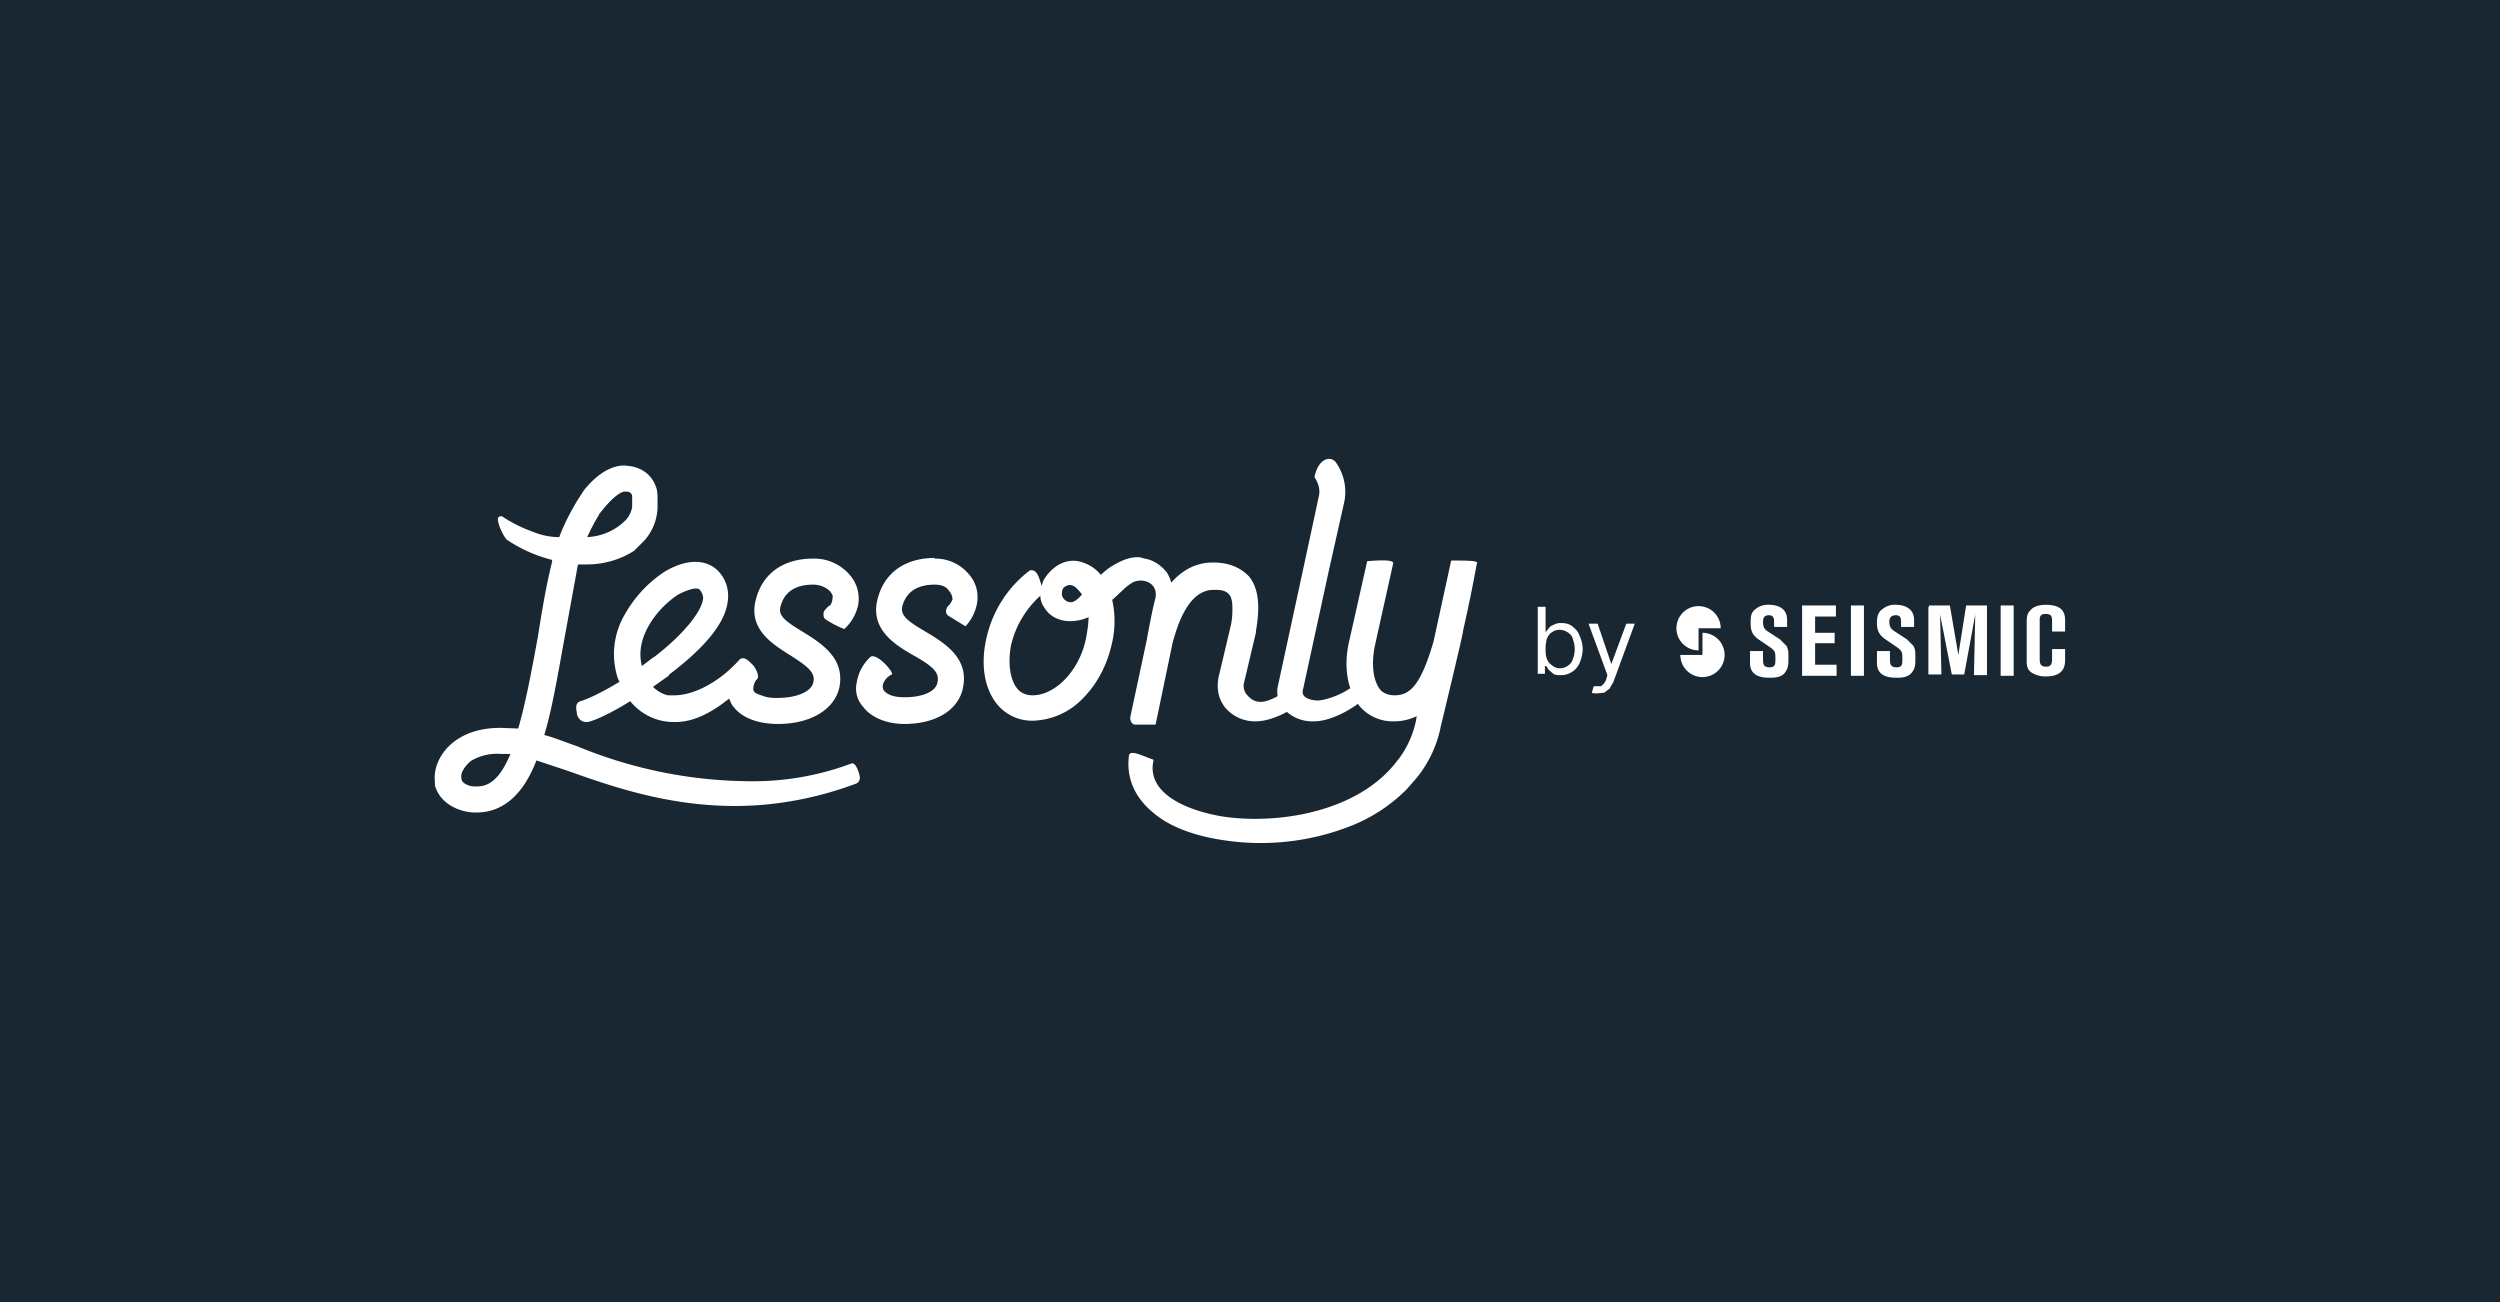<svg xmlns="http://www.w3.org/2000/svg" viewBox="0 0 384 200"><path fill="#192732" d="M0 0h384v200H0z"/><g fill="#fff" data-name="logo white"><path d="M143.6 85.7c-4.6 0-7.8 2.3-8.8 6.3-1.2 4.6 2.6 7 5.4 8.6 3.2 1.8 4.1 2.7 3.8 4.2-.3 1.7-2.9 2.3-5 2.3-1 0-2.2-.1-3-.8-1-.8 0-2.3 1-2.7.3-.4-2.4-3.4-3.3-2.7a6.8 6.8 0 0 0-2.1 3.9c-.3 1.3 0 2.7 1 3.8 1.2 1.6 3.6 2.6 6.3 2.6 4.8 0 8.3-2.1 9-5.5 1-4.6-2.8-6.9-5.6-8.6-3.1-1.8-4-2.6-3.7-4 .6-2.2 2.3-3.3 5-3.3 1 0 1.8.3 2.2 1 .3.3.5.8.5 1.3-.2.4-.4.8-.7 1-.3.4-.5 1.1.1 1.5l2.6 1.6A7 7 0 0 0 150 93c.4-1.7 0-3.4-1.1-4.7a6.7 6.7 0 0 0-5.4-2.5M104.2 91.3c1-.5 2-.9 2.7-.9.2 0 .4 0 .6.2.3.4.5.8.5 1.3-.2 2.1-3.2 5.7-7.5 9l-.2.1-1.7 1.3c-1.2-4.5 2.5-9 5.6-11m-8 15.6.2.3-.1-.3m-.3-.5-.2-.2.2.2m-.4-.7s0-.2-.2-.3l.2.3m.3-11.2a12 12 0 0 0-1 9.7l.3.6v-.1c-2 1.2-4.2 2.4-6 3-.9.2-.7 1.2-.6 1.8 0 .5.5 1.4 1.4 1.4h.3c1.3-.3 3.8-1.5 6.5-3.2a8.6 8.6 0 0 0 7 3.2c2.9 0 5.7-1.6 8.2-3.6.2.5.4 1 .7 1.3 1.3 1.7 3.8 2.6 6.8 2.6 5 0 8.6-2.2 9.4-5.5 1-4.6-2.8-6.9-5.5-8.6-3-1.8-3.9-2.6-3.5-4 .6-2.2 2.3-3.3 5-3.3 1.2 0 2.6.6 3 1.7 0 .6-.1 1.1-.4 1.5 0 0-.2 0-.7.6a1 1 0 0 0-.3.9c0 .3.1.5.4.7.8.5 1.7 1 2.5 1.3l.2.1h.1a7 7 0 0 0 2.1-3.6c.3-1.6-.1-3.3-1.2-4.6a7.2 7.2 0 0 0-5.7-2.6c-4.6 0-7.8 2.3-8.8 6.3-1.2 4.5 2.5 6.8 5.2 8.5 3 1.9 4 2.8 3.6 4.3-.3 1.3-2.5 2.3-5.4 2.3-.8 0-1.5 0-2.3-.3s-1.4-.4-1.5-1c0-.6.2-1.2.6-1.6.4-.4-.2-1.7-.7-2.2-.5-.5-1-1-1.5-1l-.4.1-.1.1c-2.9 3.3-6.9 5.5-10 5.5h-1c-.9-.2-1.7-.7-2.3-1.3l2.4-1.7.1-.2c5.7-4.3 8.7-8.1 9-11.4.2-1.6-.3-3.2-1.4-4.4-.9-1-2.2-1.5-3.6-1.5s-3 .5-4.7 1.5c-2.6 1.7-4.7 4-6.2 6.7"/><path d="M73.2 120.8h-.3c-1 0-2-.6-2-1.1-.3-1 .6-2.1 1.4-2.8a7.8 7.8 0 0 1 4.6-1.1h1.5c-1.8 4.4-3.7 5-5.2 5M92 79l.9-1.1c1.7-2 2.7-2.4 3.1-2.4h.1c.8 0 .9.4 1 .6V77.9a4 4 0 0 1-1 2 8.9 8.9 0 0 1-5.9 2.6c.5-1.1 1.1-2.3 1.8-3.4m39.1 38.1-.4.1a43 43 0 0 1-14.9 2.7 70.2 70.2 0 0 1-27.2-5.4c-1.8-.6-3.4-1.3-5-1.7 1.2-4 2-8.8 3-14.3l2.1-11.5.1-.4h1.3c2.6 0 5.1-.7 7.3-2.1L99 83a8 8 0 0 0 2-5V76.7v.2c0-.7 0-1.4-.2-2-.6-1.8-2-3-4-3.3l-.9-.1c-3 0-5.4 2.8-6.2 3.8L88.6 77c-1 1.7-2 3.6-2.7 5.5-1.4 0-2.8-.3-4-.8-1.7-.6-3.3-1.4-4.8-2.4-.3 0-.5 0-.6.3-.2.7 1 3.2 1.5 3.4a22.1 22.1 0 0 0 6.8 3v.3c-1 4-1.6 7.9-2.2 11.6-1 5.5-1.9 10.2-3 14l-2.7-.1c-2.7 0-4.9.6-6.7 1.8-2 1.3-3.7 3.8-3.4 6.5v.5c.7 2.7 3.5 4.1 6 4.2h.4c6 0 8.4-6 9.2-8l4.8 1.6c6.5 2.3 15.2 5.4 25.7 5.4 6.3 0 12.6-1.2 18.5-3.4.6-.2.8-.8.6-1.4-.1-.4-.5-1.7-1-1.7M167 94.4Zm-.2 3.7c-1 4.9-4.7 8.7-8.2 8.7-1 0-1.9-.4-2.4-1.1-1.1-1.4-1.4-4-.9-6.6.7-3 2.3-5.6 4.5-7.6 0 .6.2 1.3.6 1.8.8 1.4 2.4 2.2 4.3 2.1a7 7 0 0 0 2.5-.6c0 1.1-.2 2.2-.4 3.3Zm-3.2-8c.3-.2.7-.3 1-.2.5.1.8.5 1.1.8l.5.6c-.6.7-1.2 1.2-1.7 1.2-.7 0-1.3-.5-1.4-1.2 0-.5.1-1 .5-1.2Zm34.3 15.8c-1.6 1.1-3.3 2-4.4 1.9-.7 0-1.4-.4-1.9-1-.5-.5-.7-1.3-.5-2l1.8-7.6V97c.7-4 .4-6.6-1-8.4-1.3-1.4-3.1-2.2-5.6-2.2-2 0-4.3.7-6.4 3.1a5 5 0 0 0-.7-1.6c-.8-1-2-1.9-3.4-2.1l-.7-.2c-1.4-.1-2.6.4-3.7 1-.9.5-1.6 1-2.3 1.7l.3.4c-.7-1-1.7-1.8-2.8-2.2-2.3-1-4.8.1-6.3 2.6a6 6 0 0 0-.3.9c-.4-1.3-.7-2.6-1.8-2.4a17.9 17.9 0 0 0-6.7 10.5c-.9 4-.3 7.6 1.6 10a6.9 6.9 0 0 0 5.5 2.6 11 11 0 0 0 7.7-3.4c2.3-2.3 3.8-5.3 4.5-8.5a15 15 0 0 0 0-6.8v.1h.1l1.5-1.4c.5-.5 1-.9 1.7-1.3.7-.3 1.5-.3 2.2 0a2 2 0 0 1 1.2 2.2v.2c-.4 1.4-.9 4-1.4 6.7l-2.5 11.7c0 .5.2 1 .7 1.1H177.5l2.6-12.5c1-3.8 2.8-8.2 6.3-8.2 1 0 2 0 2.6 1 .3.7.3 1.4.3 2 0 1-.1 1.9-.3 2.7l-1.8 7.6c-.5 2.4.3 3.9 1 4.8a6 6 0 0 0 4.6 2.1c2.6 0 5.3-1.6 6.7-2.6l-1.6-2.4Z"/><path d="M224.7 97c1.7-7.5 2.1-10.5 2.2-10.6-.3-.3-1.7-.3-4-.3l-2.7 12.4c-2 6.9-3.7 8.3-6 8.3-.9 0-1.8-.3-2.3-1-1-1.4-1.3-3.8-.7-6.7l2.8-12.6c0-.5-1.7-.5-4-.3l-2.7 12c-.7 2.8-.6 5.4.1 7.5-1.4 1-3.6 1.8-4.9 1.9-1.1 0-2.6-.4-2.4-1.5l4-18.4 2.4-10.7a7.8 7.8 0 0 0-1.4-6.1c-1-1-2.7-.2-3.2 2.4 0 0 1 1.3.7 2.8l-2.3 10.7-4 18.5c-.3 1.2 0 2.5.8 3.5a6 6 0 0 0 4.7 2c2.3 0 5-1.4 6.8-2.7l.1.2a6.7 6.7 0 0 0 5.4 2.5c1.3 0 2.5-.3 3.5-.8l-.1.7c-.5 2.3-1.5 4.5-3 6.3-6 7.8-18.4 9.7-26.8 8.4-5.8-1-11.7-3.7-10.5-8.7-1.5-.5-3.7-1.7-3.8-.6-.4 3.3.8 6.3 3.7 8.7 2.3 2 5.8 3.4 9.9 4.1a37.8 37.8 0 0 0 20.4-2 25 25 0 0 0 8.7-5.7l1.4-1.6c1.9-2.3 3.2-5 3.8-8 3.2-13.3 3.5-14.8 3.4-14.6M268.8 100h2v1.2c0 .7 0 1.3 1 1.3s.9-.6.9-1.6c0-.8-.2-1-.7-1.4l-1.9-1.3c-1-.7-1.2-1.4-1.2-2.5 0-.8 0-1.6.7-2.1a3 3 0 0 1 2.2-.7c1.2 0 2.7.5 2.7 2.3v1.1h-2v-.7c0-.5 0-1.1-.8-1.1-.5 0-.9.2-.9 1s.2 1.1.6 1.4l2 1.3 1 1c.3.6.3.9.3 1.8 0 1 0 1.5-.4 2.1-.5 1-1.8 1-2.5 1-1.7 0-3-.5-3-2.3V100ZM276.8 93h5.2v1.7h-3.2v2.5h3v1.6h-3v3.3h3.3v1.7h-5.3V93ZM284.3 93h2v10.8h-2V93ZM288.3 100h2v1.2c0 .7 0 1.3 1 1.3s.9-.6.9-1.6c0-.8-.2-1-.7-1.4l-1.9-1.3c-1-.7-1.3-1.4-1.3-2.5 0-.8.1-1.6.8-2.1a3 3 0 0 1 2.2-.7c1.1 0 2.7.5 2.7 2.3v1.1h-2v-.7c0-.5 0-1.1-.8-1.1-.5 0-1 .2-1 1s.3 1.1.7 1.4l2 1.3 1 1c.3.6.3.9.3 1.8 0 1 0 1.5-.4 2.1-.6 1-1.8 1-2.5 1-1.7 0-3-.5-3-2.3V100ZM296.3 93h3.2l1.3 7.6L302 93h3.2v10.7h-2l.2-9.3-1.7 9.2h-1.9l-1.8-9.2.2 9.2h-2V93.2h.1ZM307.3 93h2v10.8h-2V93ZM315.2 97v-1.4c0-.8 0-1.3-1-1.3s-.9.7-.9 1.2v5.7c0 .7.1 1.2 1 1.2s.9-.7.9-1.3v-1.4h2v1.5c0 .9 0 2.7-3 2.7a4 4 0 0 1-2-.5c-.9-.5-.9-1.3-.9-2v-5.7c0-.8 0-1.4.6-2 .7-.8 2-.8 2.4-.8 2.9 0 2.9 1.7 2.9 2.5V97h-2ZM260.9 96.5h3.4a3.4 3.4 0 1 0-3.4 3.4v-3.4Z"/><path d="M261.5 100.6h-3.4a3.4 3.4 0 1 0 3.4-3.4v3.4ZM236.2 103.6V93.2h1.2v3.9l.5-.6c.2-.3.4-.4.7-.5.3-.2.7-.3 1.2-.3.6 0 1.2.1 1.7.5s.9.8 1.1 1.4c.3.6.5 1.4.5 2.1s-.2 1.5-.5 2.2a3.1 3.1 0 0 1-2.8 1.8c-.5 0-.9 0-1.2-.2l-.7-.6-.4-.6h-.2v1.2h-1.1v.1Zm1.2-3.9c0 .5 0 1 .2 1.5s.5.8.8 1c.7.6 1.7.6 2.5 0 .3-.2.6-.6.7-1a4.2 4.2 0 0 0 0-3c-.1-.5-.4-.8-.7-1-.8-.6-1.8-.6-2.5-.1-.4.2-.6.6-.8 1a6 6 0 0 0-.2 1.6ZM245.4 106.5h-.5a1 1 0 0 1-.4-.1l.3-1h1.1c.3-.2.6-.5.8-1l.2-.7-2.9-7.9h1.4l2.1 6.2 2.3-6.2h1.3l-3.3 9-.6 1-.8.6-1 .1Z"/></g></svg>